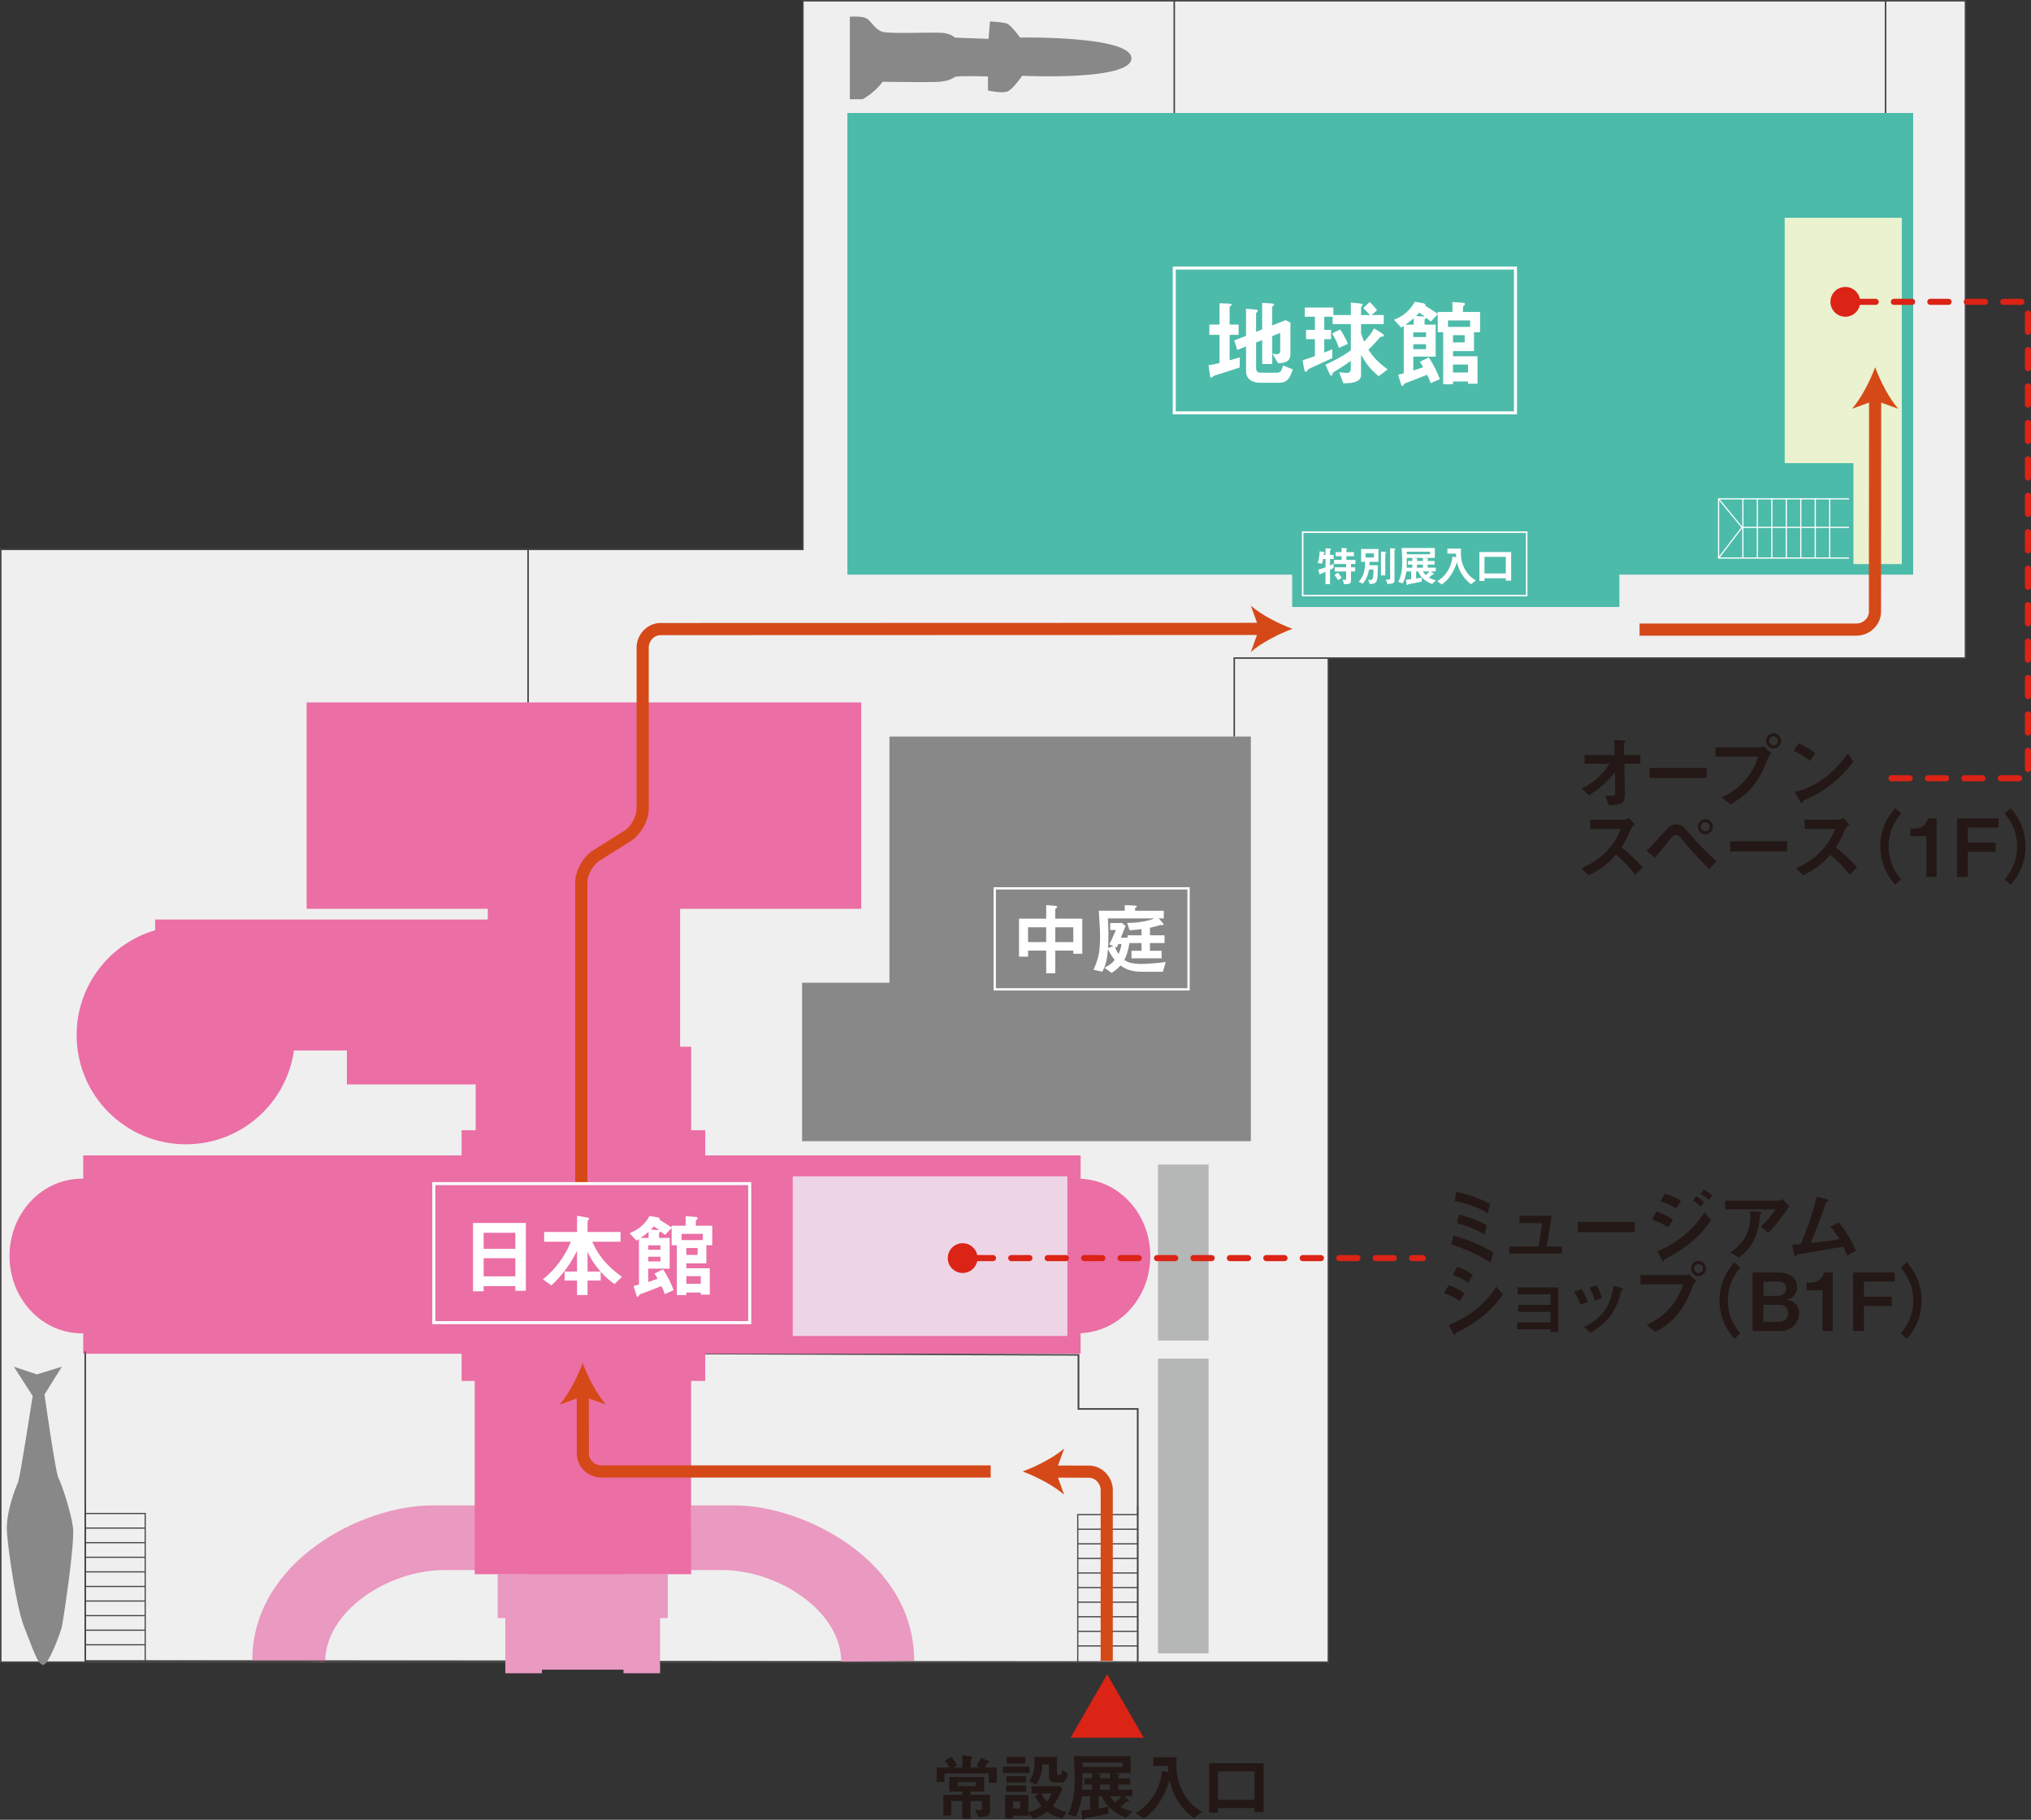 <?xml version="1.0" encoding="UTF-8"?><svg id="_イヤー_2" xmlns="http://www.w3.org/2000/svg" viewBox="0 0 668.87 599.23"><rect x="0" y="0" width="668.87" height="599.23" fill="#333333" stroke="none"/><defs><style>.cls-1,.cls-2,.cls-3,.cls-4,.cls-5,.cls-6,.cls-7,.cls-8,.cls-9{fill:none;}.cls-1,.cls-10,.cls-6{stroke-width:.5px;}.cls-1,.cls-10,.cls-7{stroke:#474545;}.cls-11{fill:#fff;}.cls-2{stroke:#d54918;stroke-linejoin:round;stroke-width:4px;}.cls-12{fill:#db2316;}.cls-3,.cls-4,.cls-6,.cls-9,.cls-13{stroke:#fff;}.cls-3,.cls-7{stroke-width:.39px;}.cls-10{fill:#efefef;}.cls-14{fill:#edd5e6;}.cls-5{stroke:#f5aa53;stroke-miterlimit:1;}.cls-5,.cls-8{stroke-width:2px;}.cls-15{fill:#b5b6b6;}.cls-16{fill:#eaf2d0;}.cls-17{fill:#d54918;}.cls-18{fill:#4dbbaa;}.cls-19{fill:#231815;}.cls-20,.cls-13{fill:#eb6ea5;}.cls-8{stroke:#db2316;stroke-dasharray:0 0 6 6;stroke-linecap:round;}.cls-9{stroke-width:.75px;}.cls-21{fill:#ea99c0;}.cls-22{fill:#888;}</style></defs><g id="_イヤー_1-2"><g><polygon class="cls-10" points="647.29 .25 264.41 .25 264.41 180.9 .25 180.9 .25 547.33 374.69 547.33 437.47 547.33 437.47 216.69 647.29 216.69 647.29 .25"/><path class="cls-1" d="M374.68,463.97h-19.51v-17.82l-327.11-1.13v101.94l346.63,.37v-83.36Z"/><polygon class="cls-22" points="292.92 242.54 292.92 323.6 264.15 323.6 264.15 375.78 411.94 375.78 411.94 242.54 292.92 242.54"/><path class="cls-21" d="M227.26,517.01h10.64c18.2,0,39.14,13.39,39.14,30.21l24.03-.34c0-32.96-36.39-51.16-59.05-51.16h-14.42"/><path class="cls-21" d="M156.89,517.01h-10.64c-18.2,0-39.14,13.39-39.14,30.21l-24.03-.34c0-32.96,36.39-51.16,59.05-51.16h14.42"/><rect class="cls-21" x="173.46" y="517.67" width="32.78" height="32.13"/><polyline class="cls-21" points="202.82 518.35 202.82 532.83 205.34 532.83 205.34 550.99 217.39 550.99 217.39 532.83 219.91 532.83 219.91 518.35"/><polyline class="cls-21" points="163.9 518.35 163.9 532.83 166.42 532.83 166.42 550.99 178.47 550.99 178.47 532.83 180.99 532.83 180.99 518.35"/><polygon class="cls-18" points="630.07 37.2 279.07 37.2 279.07 189.22 425.55 189.22 425.55 199.87 533.31 199.87 533.31 189.22 630.07 189.22 630.07 37.2"/><polygon class="cls-16" points="626.32 185.75 610.39 185.75 610.39 152.51 587.75 152.51 587.75 71.72 626.32 71.72 626.32 185.75"/><polyline class="cls-3" points="608.94 183.75 565.99 183.75 565.99 164.27 608.94 164.27"/><polyline class="cls-3" points="565.99 164.27 573.7 173.66 608.94 173.66"/><line class="cls-3" x1="573.7" y1="173.66" x2="565.99" y2="183.75"/><line class="cls-3" x1="573.99" y1="164.12" x2="573.99" y2="183.75"/><line class="cls-3" x1="578.75" y1="164.12" x2="578.75" y2="183.75"/><line class="cls-3" x1="583.52" y1="164.12" x2="583.52" y2="183.75"/><line class="cls-3" x1="588.28" y1="164.12" x2="588.28" y2="183.75"/><line class="cls-3" x1="593.05" y1="164.12" x2="593.05" y2="183.75"/><line class="cls-3" x1="597.82" y1="164.12" x2="597.82" y2="183.75"/><line class="cls-3" x1="602.58" y1="164.12" x2="602.58" y2="183.75"/><path class="cls-20" d="M355.88,388.17v-7.7h-123.63v-8.29h-4.63v-27.51h-3.65v-45.41h59.66v-67.95H100.98v67.95h59.67v3.54H51.09v3.52c-14.93,4.38-25.85,18.16-25.85,34.51,0,19.88,16.11,35.98,35.98,35.98,18.15,0,33.11-13.44,35.59-30.9h17.43v11.17h42.42v15.1h-4.64v8.29H27.4v7.68c-.15,0-.29-.02-.45-.02-13.15,0-23.82,11.4-23.82,25.46s10.66,25.46,23.82,25.46c.15,0,.3-.02,.45-.02v6.74h124.63v8.95h4.31v63.64h71.26v-63.64h4.64v-8.95h123.63v-6.77c12.75-.5,22.95-11.66,22.95-25.42s-10.2-24.93-22.95-25.42"/><rect class="cls-15" x="381.36" y="447.37" width="16.67" height="97.04"/><rect class="cls-15" x="381.36" y="383.48" width="16.67" height="57.93"/><path class="cls-22" d="M279.88,5.51v27.16h4.19s3.74-1.89,6.63-5.75c0,0,14.87,.23,18.41,.02,3.53-.22,4.58-1.19,5.46-1.63,.89-.44,10.8-.14,10.8-.14v4.64s4.86,1.11,6.62,.22c1.77-.88,4.64-5.08,4.64-5.08,0,0,35.99,1.77,35.99-5.74s-36.66-6.85-36.66-6.85c0,0-3.09-4.2-4.42-4.64-1.32-.44-5.52-.66-5.52-.66l-.45,5.74-11.13-.41s-.84-1.06-3.49-1.51c-2.65-.44-18.62,.46-20.71-.52-2.54-1.19-3.32-3.55-5.01-4.37-1.6-.78-5.37-.48-5.37-.48"/><line class="cls-7" x1="28.06" y1="445.02" x2="28.06" y2="546.07"/><polyline class="cls-7" points="355.18 446.15 355.18 463.97 374.69 463.97 374.69 498.75 354.94 498.75 354.94 547.33 217.37 547.33"/><line class="cls-7" x1="58.4" y1="546.96" x2="166.38" y2="546.96"/><polyline class="cls-7" points="374.69 496.02 374.69 547.33 350.88 547.33"/><line class="cls-7" x1="374.69" y1="503.56" x2="354.94" y2="503.56"/><line class="cls-7" x1="374.69" y1="508.36" x2="354.94" y2="508.36"/><line class="cls-7" x1="374.69" y1="513.17" x2="354.94" y2="513.17"/><line class="cls-7" x1="374.69" y1="517.97" x2="354.94" y2="517.97"/><line class="cls-7" x1="374.69" y1="522.77" x2="354.94" y2="522.77"/><line class="cls-7" x1="374.69" y1="527.58" x2="354.94" y2="527.58"/><line class="cls-7" x1="374.69" y1="532.38" x2="354.94" y2="532.38"/><line class="cls-7" x1="374.69" y1="537.18" x2="354.94" y2="537.18"/><line class="cls-7" x1="374.69" y1="541.99" x2="354.94" y2="541.99"/><polyline class="cls-7" points="28.07 498.38 47.82 498.38 47.82 546.96"/><polyline class="cls-7" points="28.07 495.65 28.07 546.96 58.74 546.96"/><line class="cls-7" x1="28.07" y1="503.18" x2="47.82" y2="503.18"/><line class="cls-7" x1="28.07" y1="507.99" x2="47.82" y2="507.99"/><line class="cls-7" x1="28.07" y1="512.79" x2="47.82" y2="512.79"/><line class="cls-7" x1="28.07" y1="517.59" x2="47.82" y2="517.59"/><line class="cls-7" x1="28.07" y1="522.4" x2="47.82" y2="522.4"/><line class="cls-7" x1="28.07" y1="527.2" x2="47.82" y2="527.2"/><line class="cls-7" x1="28.07" y1="532.01" x2="47.82" y2="532.01"/><line class="cls-7" x1="28.07" y1="536.81" x2="47.82" y2="536.81"/><line class="cls-7" x1="28.07" y1="541.61" x2="47.82" y2="541.61"/><line class="cls-5" x1="191.88" y1="418.88" x2="208.55" y2="418.88"/><rect class="cls-4" x="386.72" y="88.27" width="112.37" height="47.68"/><path class="cls-11" d="M408.27,121.02c-2.35,.8-6.15,1.95-8.5,2.72-.4,.31-.74,.65-.93,.65-.15,0-.25-.15-.28-.37l-.55-3.74c1.23-.19,2.59-.49,3.61-.74v-9.27h-3.34v-3.4h3.34v-7.01l3.15,.12c.62,.03,.86,.18,.86,.37,0,.15-.28,.43-.68,.68v5.84h2.97v3.4h-2.97v8.38c1.05-.28,2.44-.71,3.37-.99l-.06,3.37Zm17.49,.59c-1.02,3.24-2.04,4.42-4.45,4.42h-6.37c-2.5,0-4.57-1.14-4.57-3.8v-8.16l-2.91,1.18-.99-3.15,3.89-1.51v-8.93l3.15,.28c.49,.06,.71,.19,.71,.34,0,.22-.25,.53-.56,.83v6.15l2.01-.8v-8.74l3.18,.22c.52,.03,.77,.19,.77,.37s-.27,.43-.64,.71v6.15l4.39-1.76,1.61,.83v10.38c0,2.84-2.53,2.94-4.08,2.96l-1.86-3.12c.53,.12,1.14,.15,1.61,.15,.65,0,.96-.37,.96-1.11v-5.87l-2.62,1.05v9.18h-3.31v-7.88l-2.01,.8v8.1c0,1.51,.37,1.85,1.88,1.85h5.04c1.36,0,1.64-1.17,1.92-2.38l3.24,1.27Z"/><path class="cls-11" d="M440.93,114.56c-.52-1.61-.93-2.53-2.22-4.76l2.59-1.3c1.36,1.76,2.2,3.74,2.62,4.73l-3,1.33Zm-4.79,1.52c.89-.34,1.7-.68,2.62-1.05v2.9c-2.53,1.14-5.87,2.69-7.82,3.58-.34,.52-.71,.93-.99,.93-.31,0-.43-.74-.53-1.33l-.43-2.47c1.42-.46,2.72-.9,4.05-1.39v-5.56h-2.91v-3.06h2.91v-4.33h-3.34v-3.03h9.42v2.47h5.75v-4.11l2.5,.25c.68,.06,1.39,.15,1.39,.37,0,.25-.12,.46-.52,.8v2.69h2.93c-1.27-1.36-1.48-1.64-2.22-2.29l2.13-2.01c.71,.65,1.17,1.21,2.44,2.69l-1.79,1.61h3.98v2.97h-7.48v3c.34,1.14,.65,1.88,1.02,2.78,1.02-1.05,2.29-2.57,3.31-4.36l2.5,1.58c.34,.21,.71,.55,.71,.83,0,.22-.53,.34-1.2,.43-.74,.87-1.89,2.2-3.9,4.2,1.61,2.41,2.85,3.86,6.31,6.49l-2.94,2.22c-2.72-2.32-3.8-3.62-5.75-6.95h-.06v6.61c0,2.5-3.49,2.63-5.81,2.69l-1.39-3.65c.55,.06,1.76,.22,2.22,.22,1.14,0,1.61-.28,1.61-1.36v-2.62c-2.23,1.64-4.23,2.84-5.93,3.92-.03,.56-.22,.99-.46,.99-.28,0-.52-.37-.71-.83l-1.23-2.84c3.39-1.55,5.13-2.47,8.34-4.67v-8.68h-6v-2.41h-2.75v4.33h2.23v3.06h-2.23v4.39Z"/><path class="cls-11" d="M465.44,113.36h4.2v1.61h-4.2v-1.61Zm8.75,11.5c-.74-1.98-1.95-4.7-3.68-7.17l-2.93,1.48c.62,.77,.89,1.36,1.08,1.76-1.05,.37-2.35,.8-3.21,1.08v-4.57h7.36v-10.54h-3.65v-1.67c.18-.19,.37-.37,.5-.56,.31,.22,.93,.68,1.57,1.21l2.26-2.41v5.93h1.79v17.12h3.24v-.9h4.95v.74h3.12v-9.05h-8.06v-1.7h6.89v-6.21h2.01v-6.67h-5.62v-1.73c.34-.37,.65-.65,.65-.93,0-.25-.37-.34-.71-.37l-3.43-.25v3.28h-4.82v.59c-1.36-.9-3.09-2.01-4.08-2.63,.15-.56-.31-.77-.84-.87l-2.66-.43c-1.39,2.63-3.83,4.79-6.86,5.9l2.41,2.56c.28-.19,.55-.37,.83-.55v15.63c-.62,.15-1.23,.31-1.85,.46l.99,3.21c.09,.25,.21,.53,.4,.53s.4-.4,.77-.87c2.04-.71,5.07-1.92,7.32-2.84,.71,1.08,1.02,2.13,1.21,2.75l3.06-1.33Zm-8.75-15.42h4.2v1.54h-4.2v-1.54Zm-2.56-2.53v-.06c.86-.55,1.64-1.11,2.69-2.04v2.1h-2.69Zm15.63,3.46h3.86v2.38h-3.86v-2.38Zm-1.64-4.85h7.29v2.13h-7.29v-2.13Zm1.64,14.52h4.95v2.62h-4.95v-2.62Zm-12.14-15.98c.4-.4,.74-.77,1.05-1.11,.59,.43,1.14,.83,1.73,1.27v.06c-.09,0-.21-.03-.28-.03l-2.5-.19Z"/><rect class="cls-9" x="327.6" y="292.53" width="63.83" height="33.25"/><path class="cls-11" d="M338.57,305.34h5.97v4.88h-5.97v-4.88Zm8.96,15.16v-7.48h5.94v1.04h2.96v-11.55h-8.9v-3.22c.41-.29,.65-.49,.65-.65s-.23-.31-.57-.34l-3.06-.26v4.46h-8.96v12.51h2.99v-2h5.97v7.48h2.99Zm0-15.16h5.94v4.88h-5.94v-4.88Z"/><path class="cls-11" d="M369.33,310.87c-.13,.88-.31,1.87-.93,3.25-.6-.75-.89-1.48-1.22-2.39l.62,.26c.1-.18,.31-.65,.49-1.12h1.04Zm1.09-10.98h-8.54c.38,5.81,.41,7.3,.41,8.67,0,5.47-.75,7.55-2.18,10.77l2.91,.65c1.09-2.1,1.56-3.71,1.84-7.35h.06c.88,1.74,1.43,2.52,2.18,3.45-.7,.99-1.56,1.64-3.35,2.6l2.34,1.69c1.56-1.01,2.23-1.69,2.91-2.44,1.17,.81,2.99,2.05,6.93,2.05h7.04l.96-3.19c-2.47,.34-6.46,.62-8.07,.62-3.63,0-4.83-.8-5.58-1.3,.7-1.38,1.17-2.62,1.69-5.58h3.97v2.55h-3.3v2.49h9.91v-2.49h-3.84v-2.55h4.8v-2.54h-4.8v-2.49c.8-.18,2.75-.65,3.55-.94,.23,.05,.55,.08,.65,.08,.21,0,.29-.18,.29-.28,0-.13-.23-.42-.55-.75l-1.04-1.19h1.66v-2.52h-9.45v-.86c.26-.18,.6-.39,.6-.57,0-.21-.49-.26-.91-.29l-3.09-.13v1.84Zm-.9,4.05h-3.9v2.29h1.87c-.75,1.82-1.4,3.38-2.21,4.75l1.38,.54-1.74,.65c.13-2.05,.13-3.79,.13-4.54,0-1.3-.1-3.76-.21-5.22h15.29v.05c-3.35,1.35-7.47,1.43-8.95,1.45l.83,2.41c1.58-.08,2.47-.18,3.92-.36v2.03h-4.59v.78h-2.2c.41-1.04,.7-1.76,1.56-3.87l-1.17-.96Z"/><path class="cls-22" d="M10.76,459.66s-4.12,26.77-4.81,28.38c-.68,1.6-4.12,9.85-3.66,16.48,.46,6.64,3.2,25.18,5.72,31.36,2.52,6.18,4.35,12.36,6.18,12.36s5.73-10.53,6.18-12.59c.46-2.06,4.35-27.47,3.66-32.73-.68-5.27-3.89-14.65-4.8-16.25-.92-1.6-4.58-27.46-4.58-27.46l5.72-9.16-8.24,2.52-7.55-2.52,6.18,9.62Z"/><g><path class="cls-2" d="M191.43,393.56v-102.91c0-3.21,2.23-7.24,4.95-8.94l10.33-6.48c2.72-1.7,4.95-5.73,4.95-8.94v-53.07c0-3.21,2.63-6.07,5.84-6.07l198.46-.06"/><path class="cls-17" d="M425.62,207.07c-4.54,1.69-10.18,4.57-13.67,7.61l2.75-7.61-2.75-7.61c3.5,3.05,9.13,5.92,13.68,7.6Z"/></g><g><path class="cls-2" d="M326.26,484.54H198.03c-3.21,0-6.07-2.63-6.07-5.84l-.04-20.2"/><path class="cls-17" d="M191.89,448.84c1.7,4.54,4.58,10.17,7.64,13.66l-7.62-2.74-7.6,2.77c3.04-3.5,5.9-9.14,7.58-13.69Z"/></g><g><path class="cls-2" d="M364.48,546.88v-56.2c0-3.21-2.63-6.07-5.84-6.07l-12.2-.04"/><path class="cls-17" d="M336.78,484.54c4.55-1.67,10.19-4.53,13.7-7.57l-2.77,7.6,2.73,7.62c-3.49-3.06-9.11-5.95-13.65-7.65Z"/></g><g><rect class="cls-13" x="142.86" y="389.75" width="104.04" height="45.78"/><path class="cls-11" d="M159.28,405.95h10.44v5.28h-10.44v-5.28Zm13.91-3.23h-17.41v22.48h3.5v-1.69h10.44v1.54h3.47v-22.34Zm-13.91,11.6h10.44v5.96h-10.44v-5.96Z"/><path class="cls-11" d="M193.51,412.29h.06c.62,1.39,1.6,3.44,4.21,6.41h-4.27v-6.41Zm11.33,8.16c-2.37-1.75-7-5.1-9.79-11.57h9.32v-3.2h-10.86v-3.65c.33-.27,.53-.5,.53-.71,0-.18-.24-.33-.56-.39l-3.44-.59v5.34h-10.83v3.2h8.81c-1.99,4.87-5.19,9.17-9.23,12.4l2.82,1.99c3.32-3.11,6.29-6.97,8.36-11.3h.06v6.73h-4.09v2.97h4.09v4.78h3.47v-4.78h4.33v-2.88c1.84,2.02,3.06,2.97,4.57,4.03l2.43-2.37Z"/><path class="cls-11" d="M213.48,410.07h4.03v1.48h-4.03v-1.48Zm8.39,14.8c-.71-1.9-1.87-4.51-3.53-6.88l-2.82,1.42c.59,.74,.86,1.31,1.04,1.69-1.01,.35-2.25,.77-3.08,1.04v-4.39h7.06v-10.12h-3.5v-1.6c.18-.18,.36-.36,.47-.53,.3,.21,.89,.65,1.51,1.16l2.17-2.31v5.69h1.72v16.43h3.11v-.86h4.75v.71h2.99v-8.69h-7.74v-1.63h6.61v-5.96h1.93v-6.41h-5.4v-1.66c.33-.36,.62-.62,.62-.89,0-.24-.36-.33-.68-.36l-3.29-.24v3.14h-4.63v.56c-1.31-.86-2.97-1.93-3.92-2.52,.15-.53-.3-.74-.8-.83l-2.55-.42c-1.33,2.52-3.68,4.6-6.59,5.67l2.31,2.46c.27-.18,.53-.35,.8-.53v15.01c-.59,.15-1.19,.3-1.78,.44l.95,3.09c.09,.24,.21,.5,.38,.5s.39-.39,.74-.83c1.96-.68,4.87-1.84,7.03-2.73,.68,1.04,.98,2.05,1.16,2.64l2.94-1.28Zm-8.39-11.04h4.03v1.54h-4.03v-1.54Zm-2.46-6.2v-.06c.83-.53,1.57-1.07,2.58-1.96v2.02h-2.58Zm15.01,3.32h3.71v2.28h-3.71v-2.28Zm-1.57-4.66h7v2.05h-7v-2.05Zm1.57,13.94h4.75v2.52h-4.75v-2.52Zm-11.66-15.34c.39-.38,.71-.74,1.01-1.07,.56,.41,1.1,.8,1.66,1.22v.06c-.09,0-.21-.03-.27-.03l-2.4-.18Z"/></g><g><path class="cls-2" d="M539.96,207.32h71.45c3.21,0,6.07-2.63,6.07-5.84l.06-70.89"/><path class="cls-17" d="M617.55,120.93c1.68,4.55,4.55,10.18,7.6,13.68l-7.61-2.76-7.61,2.75c3.05-3.49,5.93-9.13,7.62-13.67Z"/></g><g><path class="cls-11" d="M438.01,187.62v4.73h-1.48v-4.03c-.41,.17-.92,.39-1.06,.43-.18,.06-.45,.15-.5,.24-.11,.15-.15,.22-.25,.22-.07,0-.11-.06-.13-.11l-.45-1.5c.94-.27,1.64-.5,2.4-.79v-2.75h-.79c-.18,.99-.28,1.3-.38,1.55l-1.39-.21c.43-1.46,.59-2.98,.66-3.89l1.53,.36c.07,.01,.14,.07,.14,.14s-.06,.11-.22,.21c-.08,.07-.1,.11-.14,.48h.59v-2.17l1.62,.15c.1,.01,.18,.08,.18,.2,0,.06-.06,.14-.11,.17-.1,.08-.21,.17-.21,.27v1.39h1.18v1.36h-1.18v2.16c.53-.24,.84-.41,1.18-.6v1.37c-.42,.27-.71,.41-1.18,.62Zm6.92-1.91v1.09h1.37v1.36h-1.37v2.87c0,.95-.31,1.32-1.57,1.32h-.71l-.48-1.48c.43,.04,.71,.06,.85,.06,.22,0,.31-.07,.31-.28v-2.48h-3.77v-1.36h3.77v-1.09h-3.99v-1.36h2.48v-1.22h-1.96v-1.33h1.96v-1.36l1.65,.1c.07,0,.14,.06,.14,.13,0,.06-.03,.11-.06,.14-.07,.07-.14,.15-.14,.25v.74h2.48v1.33h-2.48v1.22h2.98v1.36h-1.47Zm-4.27,5.34c-.53-.95-.94-1.42-1.18-1.68l1.09-.83c.59,.64,.99,1.29,1.26,1.75l-1.18,.76Z"/><path class="cls-11" d="M451.04,185c0,.67-.01,.85-.03,1.12h2.75c-.01,5.91-.27,6.02-2.63,6.22l-.53-1.4c.15,.01,.43,.06,.59,.06,1.02,0,1.13-.6,1.12-3.45h-1.44c-.36,1.86-.73,2.83-2,4.67l-1.4-.64c1.44-1.78,2.07-3.17,2.11-6.57h-1.32v-4.23h5.7v4.23h-2.91Zm1.43-2.79h-2.75v1.36h2.75v-1.36Zm3.89-.07c-.06,.04-.14,.13-.14,.2v7.14h-1.43v-7.86l1.04,.08c.52,.04,.69,.07,.69,.21,0,.08-.08,.17-.15,.22Zm3.03-1.13s-.14,.13-.14,.21v9.95c0,.91-.7,1.09-2.3,1.12l-.56-1.46c.53,.06,.59,.07,.76,.07,.52,0,.67-.14,.67-.49v-9.9l1.04,.1c.62,.06,.69,.06,.69,.21,0,.07-.08,.14-.15,.2Z"/><path class="cls-11" d="M471.69,192.31c-.42-.15-1.37-.49-2.41-1.29-1.42-1.08-1.99-2.28-2.27-2.86h-.64v2.34c.66-.1,1.22-.18,1.91-.35l-.07,1.36c-1.85,.42-3.21,.67-4.08,.81-.22,.04-.31,.04-.43,.13-.03,.03-.2,.22-.25,.22-.15,0-.21-.2-.22-.36l-.17-1.42c.22,0,.45-.01,1.68-.17v-2.56h-1.58c-.11,.98-.42,2.38-1.19,3.95l-1.5-.48c.18-.35,.52-.98,.8-2.06,.32-1.19,.53-2.62,.53-4.31,0-1.43-.08-3.24-.17-4.8h10.91v3.26h-3.49l.88,.14c.2,.03,.45,.07,.45,.21,0,.1-.11,.14-.21,.18v.46h2.28v1.2h-2.28v1h2.67v1.25h-1.53l.85,.77s.08,.1,.08,.15c0,.11-.08,.11-.22,.11-.2,0-.25,.04-.34,.08-.24,.2-.6,.48-1.09,.92,.74,.45,1.44,.71,2.3,.88l-1.21,1.22Zm-6.58-6.39h-1.44v-1.2h1.44v-1h-1.82v1.6c0,.31,0,.92-.03,1.6h1.85v-1Zm5.87-4.24h-7.69v.83h7.69v-.83Zm-2.38,2.04h-3.05l.87,.14s.39,.06,.39,.21c0,.07-.08,.13-.15,.17v.48h1.95v-1Zm0,2.2h-1.95v1h1.95v-1Zm.01,2.24c.38,.67,.74,1.01,.95,1.19,.52-.38,.85-.77,1.18-1.19h-2.13Z"/><path class="cls-11" d="M484.47,192.39c-.63-.49-1.83-1.42-2.98-3.21-1.12-1.76-1.47-3.26-1.67-4.09-1.06,3.29-2.56,5.69-4.99,7.37l-1.5-1.06c.76-.49,2.18-1.43,3.4-3.35,1.28-2.03,1.5-3.87,1.61-4.8l1.23,.31c-.04-.42-.06-.69-.07-1.25h-2.83v-1.67h4.5c-.04,.43-.06,.97-.06,1.41,0,1.49,.25,3.39,1.29,5.32,1.27,2.37,2.9,3.31,3.66,3.73l-1.6,1.29Z"/><path class="cls-11" d="M495.91,191.2v-.78h-7.02v.88h-1.68v-9.51h10.46v9.41h-1.77Zm0-7.83h-7.02v5.46h7.02v-5.46Z"/></g><rect class="cls-6" x="429.01" y="175.22" width="73.77" height="20.9"/><line class="cls-1" x1="386.72" y1=".25" x2="386.72" y2="37.2"/><line class="cls-1" x1="620.97" y1=".25" x2="620.97" y2="37.2"/><polyline class="cls-1" points="406.48 242.54 406.48 216.69 437.47 216.69"/><line class="cls-1" x1="173.92" y1="180.9" x2="173.92" y2="231.31"/><g><path class="cls-19" d="M534.94,251.48l.18,10.03c.05,3.32-1.66,3.61-5.25,3.64l-1.29-3.25c.32,.05,1.19,.18,2,.18,1.08,0,1.37-.26,1.37-.79l-.11-7.15c-2.14,3.14-5.38,5.73-8.57,7.78l-2.29-2.3c4.09-1.95,7.2-5.09,9.1-8.15h-8.23v-2.82h9.92l-.11-4.99,3.06,.16c.16,0,.61,.03,.61,.34,0,.08-.03,.16-.21,.29-.29,.21-.34,.26-.34,.4l.11,3.8h5.33v2.82h-5.28Z"/><path class="cls-19" d="M543.27,256.18v-3.35h18.76v3.35h-18.76Z"/><path class="cls-19" d="M582.3,249.5c-1,2.67-2.14,5.67-4.64,8.92-2.82,3.67-5.99,5.44-7.81,6.44l-2.88-2.32c1.79-.82,5.54-2.56,8.76-6.91,2.01-2.69,2.83-5.09,3.3-6.46h-14.06v-3.06h14.93c.32,0,.61-.21,.87-.42l2.61,2.37c-.42,.37-.82,.77-1.08,1.45Zm1.77-3.01c-1.34,0-2.45-1.13-2.45-2.53s1.08-2.51,2.45-2.51,2.48,1.13,2.48,2.51-1.11,2.53-2.48,2.53Zm0-4.01c-.76,0-1.45,.63-1.45,1.48s.71,1.5,1.45,1.5,1.45-.61,1.45-1.5c0-.84-.66-1.48-1.45-1.48Z"/><path class="cls-19" d="M596.09,250.56c-1.5-1.24-3.3-2.38-5.41-3.32l1.61-2.48c1.74,.76,3.88,1.9,5.54,3.27l-1.74,2.53Zm7.73,7.18c-4.17,3.38-6.68,4.49-9.95,5.88-.13,.37-.18,.82-.4,.82-.16,0-.4-.16-.58-.5l-1.85-3.17c2.11-.5,5.57-1.4,9.79-4.57,4.04-3.01,6.57-6.49,7.73-8.07l1.82,2.64c-1.03,1.37-3.09,4.14-6.57,6.97Z"/><path class="cls-19" d="M538.61,288.08c-2.4-2.96-4.27-4.86-6.44-6.6-2.11,2.35-4.06,4.35-9.02,6.78l-2.32-2.4c1.71-.74,5.07-2.14,8.42-5.7,2.85-3.03,3.88-5.7,4.48-7.2h-10.05v-3.06h11.37c.5,0,.9-.26,1.37-.58l2.03,2.24c-.53,.37-1.11,.82-1.42,1.58-.9,2.11-1.4,3.32-3.06,5.91,2.56,1.93,4.83,4.17,6.99,6.52l-2.35,2.51Z"/><path class="cls-19" d="M562.9,286.18c-2.72-2.66-4.62-4.62-9-9.79-.84-1-1.24-1.48-2-1.48-.66,0-1.06,.5-1.64,1.19-.76,.9-4.43,5.38-5.3,6.36l-2.69-2.35c1.85-1.74,1.98-1.9,4.72-4.96,2.75-3.06,3.41-3.72,4.93-3.72,1.74,0,2.43,.79,3.75,2.3,3.06,3.43,6.2,6.78,9.58,9.92l-2.35,2.53Zm-1.27-11.45c-1.37,0-2.45-1.13-2.45-2.51s1.08-2.48,2.45-2.48,2.43,1.11,2.43,2.48-1.11,2.51-2.43,2.51Zm0-3.98c-.79,0-1.48,.66-1.48,1.48s.69,1.5,1.48,1.5,1.45-.66,1.45-1.5-.66-1.48-1.45-1.48Z"/><path class="cls-19" d="M569.8,280.38v-3.35h18.76v3.35h-18.76Z"/><path class="cls-19" d="M609.23,288.08c-2.4-2.96-4.27-4.86-6.44-6.6-2.11,2.35-4.06,4.35-9.02,6.78l-2.32-2.4c1.71-.74,5.07-2.14,8.42-5.7,2.85-3.03,3.88-5.7,4.48-7.2h-10.05v-3.06h11.37c.5,0,.9-.26,1.37-.58l2.03,2.24c-.53,.37-1.11,.82-1.42,1.58-.9,2.11-1.4,3.32-3.06,5.91,2.56,1.93,4.83,4.17,6.99,6.52l-2.35,2.51Z"/><path class="cls-19" d="M624.09,291.33c-1.56-1.9-4.85-5.91-4.85-12.61s3.3-10.74,4.85-12.61l2.01,1.77c-1.35,1.66-4.12,5.09-4.12,10.84s2.77,9.18,4.12,10.84l-2.01,1.77Z"/><path class="cls-19" d="M634.42,288.74v-13.4h-5.23v-2.51h1.53c1.4,0,3.61-.84,4.19-3.35h2.85v19.26h-3.35Z"/><path class="cls-19" d="M648.07,272.49v4.99h9.16v3.01h-9.16v8.26h-3.56v-19.26h13.67v3.01h-10.11Z"/><path class="cls-19" d="M662.2,291.33l-2.01-1.77c1.35-1.66,4.12-5.07,4.12-10.84s-2.77-9.18-4.12-10.84l2.01-1.77c1.56,1.9,4.86,5.91,4.86,12.61s-3.3,10.74-4.86,12.61Z"/></g><polyline class="cls-8" points="611.72 99.39 667.87 99.39 667.87 256.28 618.38 256.28"/><circle class="cls-12" cx="607.72" cy="99.39" r="4.9"/><g><path class="cls-19" d="M325.62,587.04v-3.05h-14.58v2.78h-2.57v-4.75h4.25c-.53-1.01-1.22-1.82-1.56-2.18l2.11-1.32c.38,.43,1.32,1.51,1.92,2.76l-1.13,.74h2.88v-4.03l2.81,.43c.19,.02,.46,.12,.46,.36,0,.07,0,.12-.07,.19-.05,.05-.43,.31-.43,.41v2.64h2.88l-1.15-.62c.53-.65,1.32-1.78,1.68-2.52l2.38,.91c.17,.07,.41,.17,.41,.29,0,.07-.03,.12-.07,.14-.07,.05-.41,.12-.46,.19-.21,.34-.79,1.18-1.17,1.61h4.05v5.01h-2.61Zm-3.36,11.37l-1.2-2.47c.24,0,1.46,.03,1.73,.03,.31,0,.6,0,.6-.55v-2.35h-3.74v5.83h-2.76v-5.83h-3.6v4.75h-2.61v-6.79h6.21v-1.08h-4.25v-4.8h11.49v4.8h-4.48v1.08h6.4v5.3c0,1.94-2.18,2.06-3.79,2.09Zm-.94-11.61h-5.85v1.34h5.85v-1.34Z"/><path class="cls-19" d="M330.26,583.85v-2.09h8.83v2.09h-8.83Zm19.53,15.02c-2.18-.62-3.41-1.18-4.97-2.33-1.51,1.2-2.42,1.7-4.46,2.42l-1.7-1.82v.74h-5.01v.91h-2.61v-7.72h7.63v5.69c1.73-.48,2.78-.96,4.37-2.02-.72-.86-1.32-1.63-2.28-3.26l1.44-.91h-2.47v-2.4h9.4l.74,.96c-1.37,3.12-2.23,4.37-3.17,5.59,1.22,.77,2.23,1.32,4.56,2.02l-1.46,2.13Zm-18.42-8.88v-2.06h6.6v2.06h-6.6Zm.07-3.05v-2.06h6.45v2.06h-6.45Zm.1-6.21v-2.21h6.14v2.21h-6.14Zm4.48,12.5h-2.38v2.3h2.38v-2.3Zm13.65-6.29h-2.11c-1.22,0-2.13-.67-2.13-1.78v-4.15h-2.16c-.12,3.84-1.56,5.88-2.11,6.64l-2.18-1.1c.43-.62,.81-1.22,1.18-2.33,.43-1.32,.57-2.73,.57-4.12,0-.48,0-.65-.07-1.58h7.44v5.35c0,.53,.21,.6,.41,.6h.55c.43,0,.53-.5,.72-1.63l1.9,1.15c-.12,.72-.53,2.95-1.99,2.95Zm-6.69,3.62c.5,1.1,.98,1.82,1.78,2.66,.38-.46,.98-1.15,1.54-2.66h-3.31Z"/><path class="cls-19" d="M370.89,598.6c-.72-.27-2.35-.84-4.13-2.21-2.42-1.85-3.41-3.91-3.88-4.89h-1.1l-.02,4.01c1.15-.17,2.11-.31,3.29-.6l-.12,2.33c-3.17,.72-5.49,1.15-6.98,1.39-.38,.07-.53,.07-.74,.21-.05,.05-.34,.38-.43,.38-.26,0-.36-.34-.38-.62l-.29-2.42c.38,0,.77-.02,2.88-.29v-4.39h-2.71c-.19,1.68-.72,4.08-2.04,6.77l-2.57-.82c.31-.6,.89-1.68,1.37-3.53,.55-2.04,.91-4.49,.91-7.39,0-2.45-.14-5.54-.29-8.23h18.69v5.59h-5.97l1.51,.24c.34,.05,.77,.12,.77,.36,0,.17-.19,.24-.36,.31v.79h3.91v2.06h-3.91v1.7h4.58v2.13h-2.62l1.46,1.32c.07,.07,.14,.17,.14,.26,0,.19-.14,.19-.38,.19-.33,0-.43,.07-.57,.14-.41,.34-1.03,.81-1.87,1.58,1.27,.77,2.47,1.22,3.93,1.51l-2.06,2.09Zm-11.28-10.94h-2.47v-2.06h2.47v-1.7h-3.12v2.73c0,.53,0,1.58-.05,2.73h3.17v-1.7Zm10.05-7.27h-13.17v1.42h13.17v-1.42Zm-4.08,3.5h-5.23l1.49,.24s.67,.1,.67,.36c0,.12-.14,.22-.27,.29v.81h3.34v-1.7Zm0,3.77h-3.34v1.7h3.34v-1.7Zm.02,3.84c.65,1.15,1.27,1.73,1.63,2.04,.89-.65,1.46-1.32,2.02-2.04h-3.65Z"/><path class="cls-19" d="M393.16,598.75c-1.08-.84-3.14-2.42-5.11-5.49-1.92-3.02-2.52-5.59-2.86-7-1.82,5.64-4.39,9.74-8.54,12.62l-2.57-1.82c1.29-.84,3.74-2.45,5.83-5.73,2.18-3.48,2.57-6.62,2.76-8.23l2.11,.53c-.07-.72-.1-1.18-.12-2.13h-4.85v-2.86h7.7c-.07,.74-.1,1.66-.1,2.42,0,2.54,.43,5.8,2.21,9.12,2.18,4.05,4.96,5.66,6.26,6.38l-2.73,2.21Z"/><path class="cls-19" d="M413.13,596.71v-1.34h-12.02v1.51h-2.88v-16.29h17.92v16.12h-3.02Zm0-13.41h-12.02v9.36h12.02v-9.36Z"/></g><polygon class="cls-12" points="364.62 551.33 352.57 572.21 376.67 572.21 364.62 551.33"/><rect class="cls-14" x="261.07" y="387.35" width="90.45" height="52.58"/><g><path class="cls-19" d="M490.86,415.74c-3.93-2.56-8.07-4.48-12.98-5.91l.79-2.93c6.15,1.61,10.08,3.69,13.14,5.54l-.95,3.3Zm-.9-16.2c-3.27-2.14-7.07-3.3-10.9-4.01l.5-3.01c4.01,.71,8.26,2.35,11.16,3.88l-.76,3.14Zm-1,6.99c-3.09-1.93-7.12-3.22-9.13-3.77l.66-2.85c2.9,.71,7.12,2.3,9.15,3.59l-.69,3.03Z"/><path class="cls-19" d="M497.02,412.81v-2.35h9.66l1.24-7.68h-7.52v-2.43h10.61l-1.63,10.11h5.01v2.35h-17.36Z"/><path class="cls-19" d="M519.62,405.71v-3.35h18.76v3.35h-18.76Z"/><path class="cls-19" d="M549.32,404.18c-1.66-1.11-3.3-1.95-5.25-2.56l1.45-2.67c2,.63,3.75,1.5,5.41,2.74l-1.61,2.48Zm8.07,4.49c-2.69,2.32-5.7,4.25-8.86,5.83-.34,.18-.4,.18-.45,.4-.08,.34-.13,.48-.26,.48-.24,0-.53-.55-.61-.71l-1.4-2.59c7.28-3.11,12.32-7.86,15.57-12.9l2.11,2.61c-.84,1.29-2.51,3.83-6.1,6.89Zm-5.38-10.66c-1.74-1.32-4.14-2.08-5.17-2.37l1.4-2.53c1.45,.4,3.67,1.08,5.33,2.35l-1.56,2.56Zm8.05-.69c-.79-.82-1.61-1.43-2.59-1.98l1.11-1.45c.79,.45,1.79,1.08,2.66,1.98l-1.19,1.45Zm2.69-2.14c-.79-.82-1.93-1.53-2.74-2l1.11-1.45c.47,.26,1.85,1.03,2.8,2l-1.16,1.45Z"/><path class="cls-19" d="M582.34,405.98l-2.45-2.08c1.64-1.5,3.4-3.3,4.8-5.7h-16.52v-2.85h17.76c.34,0,.76-.4,.92-.58l2.43,2.45c-1.29,1.9-4.06,5.94-6.94,8.76Zm-2.32-6.44c-.05,.08-.37,.34-.4,.45-.05,.05-.16,1.9-.21,2.24-.9,7.55-5.36,10.85-6.75,11.87l-2.82-1.66c5.57-3.85,6.81-8.05,6.6-13.54l3.09,.16c.55,.03,.63,.03,.63,.24,0,.08-.05,.13-.13,.24Z"/><path class="cls-19" d="M608.24,413.47c-.32-1.13-.58-1.74-1.11-2.96-2.53,.42-15.09,2.51-15.28,2.64-.05,.03-.37,.34-.4,.37-.05,.05-.11,.11-.21,.11-.21,0-.29-.24-.4-.71l-.63-3.06c.63-.03,1.4-.08,2.93-.21,2.06-5.22,4.04-11,5.2-15.59l3.11,.76c.24,.05,.74,.24,.74,.5,0,.13-.05,.16-.5,.42-.26,.13-.32,.21-.55,.92-1.4,4.09-3.62,9.82-4.78,12.67,3.75-.42,6.52-.79,9.42-1.29-.66-1.08-1.56-2.51-3.03-4.09l2.8-1.4c2.58,3.06,4.27,5.99,5.67,9.29l-2.98,1.64Z"/><path class="cls-19" d="M480.7,428.41c-1.24-.84-2.88-1.87-5.12-2.56l1.5-2.64c1.98,.61,3.67,1.48,5.25,2.72l-1.64,2.48Zm7.97,4.7c-3.62,3.03-6.65,4.54-9.05,5.7-.11,.05-.16,.13-.21,.29-.11,.37-.16,.48-.26,.48-.26,0-.55-.5-.66-.71l-1.4-2.53c6.65-2.74,11.32-6.2,15.75-12.64l2.09,2.53c-1,1.45-2.77,3.96-6.25,6.89Zm-5.12-10.71c-1.56-1.16-3.24-1.98-5.12-2.56l1.5-2.64c2,.61,3.67,1.48,5.12,2.56l-1.5,2.64Z"/><path class="cls-19" d="M510.66,438.65v-.92h-11.03v-2.27h11.03v-3.48h-10.66v-2.3h10.66v-3.48h-10.87v-2.27h13.4v14.72h-2.53Z"/><path class="cls-19" d="M520.44,429.62c-.45-1.5-1.13-2.9-2.01-4.25l2.43-.92c.9,1.4,1.58,2.77,2.03,4.25l-2.45,.92Zm13.72-4.72c-.24,.13-.26,.24-.53,1.27-1.98,8.1-7.31,11.19-9.84,12.67l-2.11-1.87c5.12-2.53,8.71-6.15,9.71-13.61l2.59,.79c.34,.11,.53,.29,.53,.47,0,.16-.05,.18-.34,.29Zm-8.86,3.43c-.45-1.58-1.06-2.93-1.87-4.27l2.35-.9c.98,1.56,1.5,3.19,1.79,4.27l-2.27,.9Z"/><path class="cls-19" d="M557.6,423.24c-1,2.67-2.14,5.67-4.64,8.92-2.82,3.67-5.99,5.44-7.81,6.44l-2.88-2.32c1.79-.82,5.54-2.56,8.76-6.91,2.01-2.69,2.83-5.09,3.3-6.46h-14.06v-3.06h14.93c.32,0,.61-.21,.87-.42l2.61,2.37c-.42,.37-.82,.77-1.08,1.45Zm1.77-3.01c-1.34,0-2.45-1.13-2.45-2.53s1.08-2.51,2.45-2.51,2.48,1.13,2.48,2.51-1.11,2.53-2.48,2.53Zm0-4.01c-.76,0-1.45,.63-1.45,1.48s.71,1.5,1.45,1.5,1.45-.61,1.45-1.5c0-.84-.66-1.48-1.45-1.48Z"/><path class="cls-19" d="M571.14,440.86c-1.56-1.9-4.85-5.91-4.85-12.61s3.3-10.74,4.85-12.61l2.01,1.77c-1.35,1.66-4.12,5.09-4.12,10.84s2.77,9.18,4.12,10.84l-2.01,1.77Z"/><path class="cls-19" d="M586.19,438.28h-9v-19.26h8.44c3.9,0,6.2,1.8,6.2,4.8,0,1.21-.42,2.22-1.11,2.96-.61,.66-1.11,.92-2.53,1.16,1.87,.34,2.51,.74,3.17,1.43,.84,.87,1.16,2.06,1.16,3.11,0,2.8-2.27,5.81-6.33,5.81Zm-.21-16.25h-5.23v4.7h4.64c1.56,0,2.88-.79,2.88-2.45,0-1.34-.92-2.24-2.3-2.24Zm.29,7.63h-5.52v5.62h5.09c1.42,0,3.06-.84,3.06-2.9,0-1.74-1.24-2.72-2.64-2.72Z"/><path class="cls-19" d="M600.21,438.28v-13.4h-5.22v-2.51h1.53c1.4,0,3.61-.84,4.19-3.35h2.85v19.26h-3.35Z"/><path class="cls-19" d="M613.86,422.02v4.99h9.16v3.01h-9.16v8.26h-3.56v-19.26h13.67v3.01h-10.11Z"/><path class="cls-19" d="M627.99,440.86l-2.01-1.77c1.35-1.66,4.12-5.07,4.12-10.84s-2.77-9.18-4.12-10.84l2.01-1.77c1.56,1.9,4.86,5.91,4.86,12.61s-3.3,10.74-4.86,12.61Z"/></g><g><line class="cls-8" x1="321.03" y1="414.28" x2="468.6" y2="414.28"/><circle class="cls-12" cx="317.03" cy="414.28" r="4.9"/></g></g></g></svg>